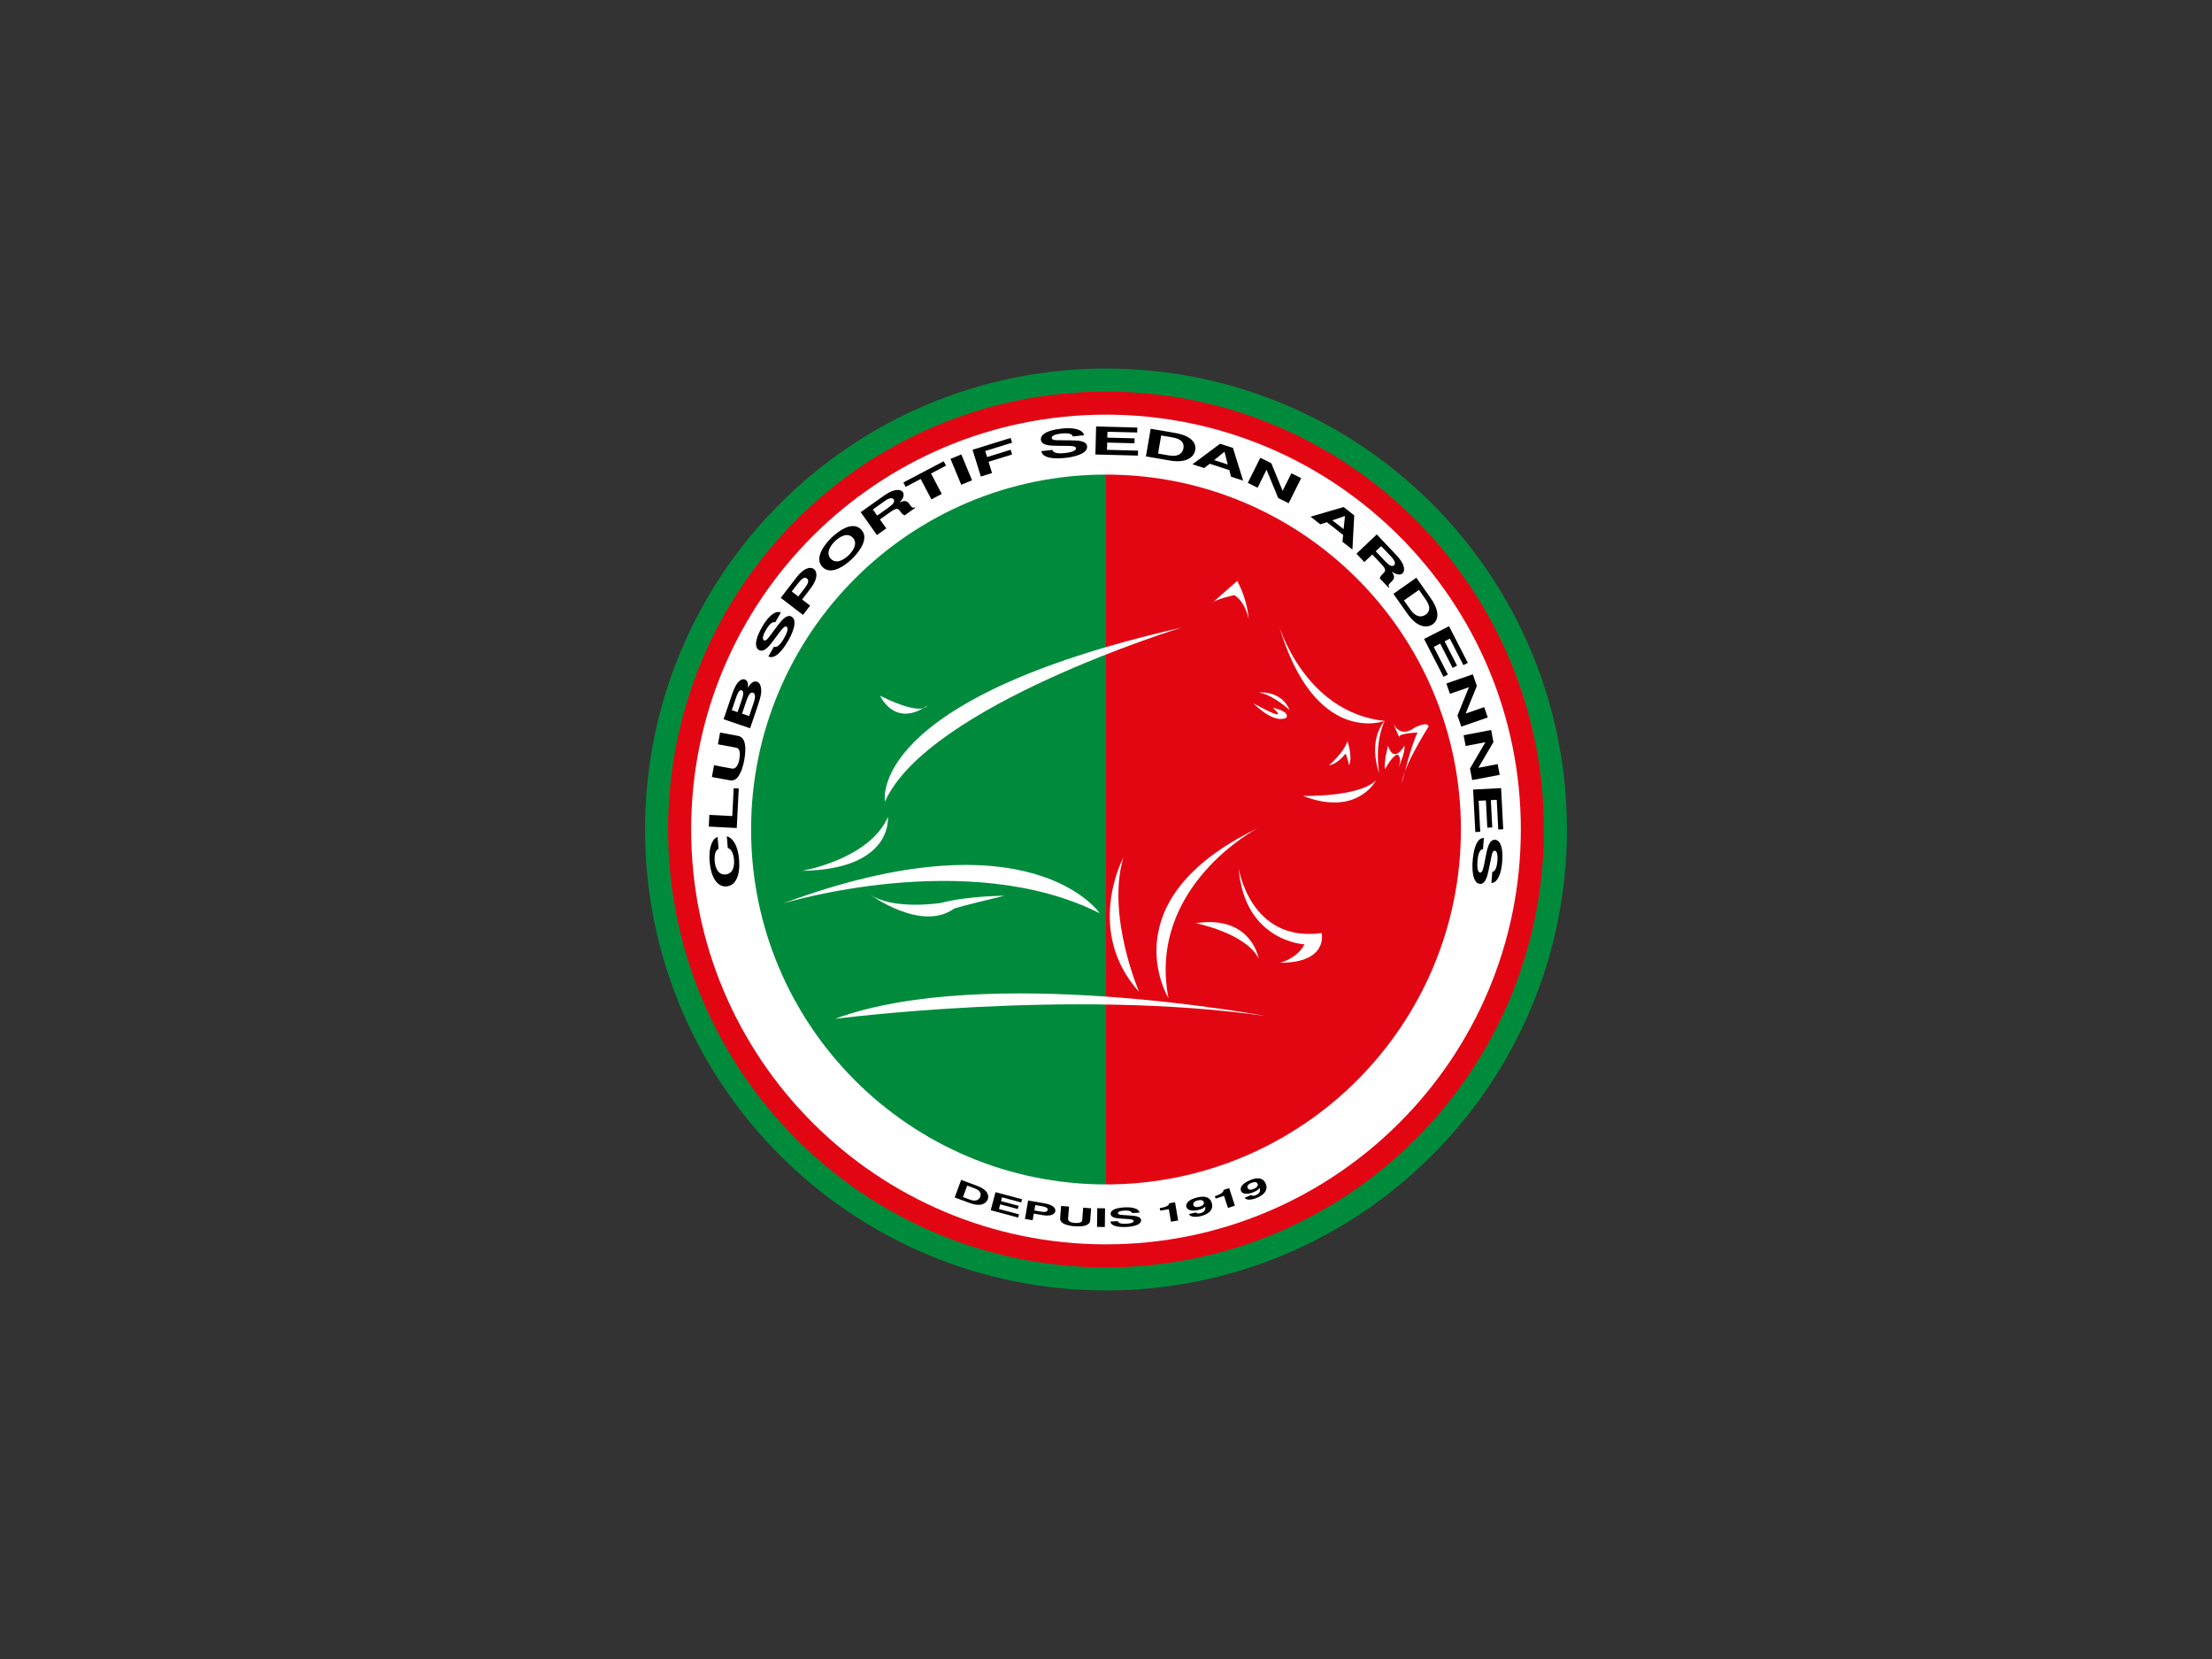 <?xml version="1.0" encoding="UTF-8"?>
<svg xmlns="http://www.w3.org/2000/svg" xmlns:xlink="http://www.w3.org/1999/xlink" width="800pt" height="600pt" viewBox="0 0 800 600" version="1.1">
<rect x="0" y="0" width="800" height="600" fill="#333333" stroke="none"/>
<g id="surface1">
<path style=" stroke:none;fill-rule:nonzero;fill:rgb(0%,54.51%,23.529%);fill-opacity:1;" d="M 400 466.703 C 492.066 466.703 566.703 392.066 566.703 300 C 566.703 207.934 492.066 133.297 400 133.297 C 307.934 133.297 233.297 207.934 233.297 300 C 233.297 392.066 307.934 466.703 400 466.703 "/>
<path style=" stroke:none;fill-rule:nonzero;fill:rgb(88.628%,2.353%,7.451%);fill-opacity:1;" d="M 400 458.367 C 487.465 458.367 558.367 387.465 558.367 300 C 558.367 212.539 487.465 141.633 400 141.633 C 312.539 141.633 241.633 212.539 241.633 300 C 241.633 387.465 312.539 458.367 400 458.367 "/>
<path style=" stroke:none;fill-rule:nonzero;fill:rgb(100%,100%,100%);fill-opacity:1;" d="M 400 450.031 C 482.859 450.031 550.031 382.859 550.031 300 C 550.031 217.141 482.859 149.965 400 149.965 C 317.141 149.965 249.969 217.141 249.969 300 C 249.969 382.859 317.141 450.031 400 450.031 "/>
<path style=" stroke:none;fill-rule:nonzero;fill:rgb(0%,54.51%,23.529%);fill-opacity:1;" d="M 400 171.641 C 329.109 171.641 271.637 229.109 271.637 300 C 271.637 370.891 329.109 428.363 400 428.363 "/>
<path style=" stroke:none;fill-rule:nonzero;fill:rgb(88.628%,2.353%,7.451%);fill-opacity:1;" d="M 400 171.641 C 470.891 171.641 528.363 229.109 528.363 300 C 528.363 370.891 470.891 428.363 400 428.363 "/>
<path style=" stroke:none;fill-rule:nonzero;fill:rgb(100%,100%,100%);fill-opacity:1;" d="M 283.309 326.715 C 283.309 326.715 350.102 306.262 397.734 330.297 C 397.734 330.297 372.879 293.477 283.309 326.715 "/>
<path style=" stroke:none;fill-rule:nonzero;fill:rgb(100%,100%,100%);fill-opacity:1;" d="M 454.691 299.609 C 454.691 299.609 414.82 320.578 422.59 360.977 C 422.59 360.977 400.844 325.691 454.691 299.609 "/>
<path style=" stroke:none;fill-rule:nonzero;fill:rgb(100%,100%,100%);fill-opacity:1;" d="M 447.961 313.93 C 447.961 313.93 452.102 341.035 477.988 337.453 C 477.988 337.453 480.578 348.195 462.977 348.195 C 462.977 348.195 469.188 346.66 471.777 341.547 C 471.777 341.547 450.027 340.523 447.961 313.93 "/>
<path style=" stroke:none;fill-rule:nonzero;fill:rgb(100%,100%,100%);fill-opacity:1;" d="M 320.066 289.895 C 320.066 289.895 312.82 253.074 427.246 226.996 C 427.246 226.996 335.602 255.121 320.066 289.895 "/>
<path style=" stroke:none;fill-rule:nonzero;fill:rgb(100%,100%,100%);fill-opacity:1;" d="M 462.434 225.848 C 462.434 225.848 471.527 257.547 500.77 260.746 C 500.77 260.746 475.379 270.34 462.434 225.848 "/>
<path style=" stroke:none;fill-rule:nonzero;fill:rgb(100%,100%,100%);fill-opacity:1;" d="M 471.258 287.852 C 471.258 287.852 491.449 288.363 497.664 282.227 C 497.664 282.227 490.934 295.52 471.258 287.852 "/>
<path style=" stroke:none;fill-rule:nonzero;fill:rgb(100%,100%,100%);fill-opacity:1;" d="M 406.277 310.16 C 406.277 310.16 392.062 336.613 411.973 358.738 C 411.973 358.738 400.066 331.125 406.277 310.16 "/>
<path style=" stroke:none;fill-rule:nonzero;fill:rgb(100%,100%,100%);fill-opacity:1;" d="M 321.105 295.52 C 321.105 295.52 323.176 314.441 290.039 314.953 C 290.039 314.953 314.371 310.863 321.105 295.52 "/>
<path style=" stroke:none;fill-rule:nonzero;fill:rgb(100%,100%,100%);fill-opacity:1;" d="M 432.426 333.875 C 432.426 333.875 450.551 337.453 455.207 346.66 C 455.207 346.66 452.617 330.809 432.426 333.875 "/>
<path style=" stroke:none;fill-rule:nonzero;fill:rgb(100%,100%,100%);fill-opacity:1;" d="M 438.121 218.301 L 447.441 210.117 C 447.441 210.117 451.062 216.254 451.586 223.926 C 451.586 223.926 450.551 217.789 446.406 215.234 C 446.406 215.234 439.156 216.766 438.121 218.301 "/>
<path style=" stroke:none;fill-rule:nonzero;fill:rgb(100%,100%,100%);fill-opacity:1;" d="M 335.375 255.207 C 335.375 255.207 333.82 259.297 318.289 251.625 C 318.289 251.625 323.469 263.387 335.375 255.207 "/>
<path style=" stroke:none;fill-rule:nonzero;fill:rgb(100%,100%,100%);fill-opacity:1;" d="M 314.566 323.453 C 314.566 323.453 333.211 337.266 345.117 328.566 C 345.117 328.566 348.223 327.547 363.238 323.969 C 363.238 323.969 350.293 323.969 340.457 326.523 C 340.457 326.523 323.176 329.367 314.566 323.453 "/>
<path style=" stroke:none;fill-rule:nonzero;fill:rgb(100%,100%,100%);fill-opacity:1;" d="M 503.746 261.195 C 503.746 261.195 505.82 267.332 511.516 263.238 C 511.516 263.238 516.176 260.684 516.691 262.73 C 516.691 262.73 507.504 277.109 506.984 283.246 C 506.984 283.246 510.574 268.641 512.715 264.941 C 512.715 264.941 504.402 265.184 506.262 267.02 C 506.262 267.02 505.82 266.309 503.746 261.195 "/>
<path style=" stroke:none;fill-rule:nonzero;fill:rgb(100%,100%,100%);fill-opacity:1;" d="M 480.617 276.781 C 480.617 276.781 486.012 272.305 487.309 268.047 C 487.309 268.047 489.25 273.371 487.953 276.781 C 487.953 276.781 487.09 273.371 486.66 272.52 C 486.66 272.52 483.855 276.355 480.617 276.781 "/>
<path style=" stroke:none;fill-rule:nonzero;fill:rgb(100%,100%,100%);fill-opacity:1;" d="M 457.621 367.434 C 457.621 367.434 355.988 348.41 301.969 368.488 C 301.969 368.488 387.016 357.395 457.621 367.434 "/>
<path style=" stroke:none;fill-rule:nonzero;fill:rgb(100%,100%,100%);fill-opacity:1;" d="M 455.215 250.48 C 455.215 250.48 463.238 249.422 466.445 256.816 C 466.445 256.816 460.027 251.008 455.215 250.48 "/>
<path style=" stroke:none;fill-rule:nonzero;fill:rgb(100%,100%,100%);fill-opacity:1;" d="M 453.34 254.375 C 453.34 254.375 460.297 261.77 465.109 259.656 C 465.109 259.656 467.246 257.547 460.297 255.961 C 460.297 255.961 467.781 262.301 453.34 254.375 "/>
<path style=" stroke:none;fill-rule:nonzero;fill:rgb(100%,100%,100%);fill-opacity:1;" d="M 500.77 260.746 C 500.77 260.746 494.527 267.055 498.809 279.734 C 498.809 279.734 496.852 269.23 500.77 260.746 "/>
<path style=" stroke:none;fill-rule:nonzero;fill:rgb(100%,100%,100%);fill-opacity:1;" d="M 502.016 269.695 C 502.016 269.695 500.41 275.508 500.949 278.148 C 500.949 278.148 503.086 273.922 505.227 272.863 C 505.227 272.863 507.367 273.395 505.762 277.621 C 505.762 277.621 508.434 271.809 507.902 269.695 C 507.902 269.695 504.156 276.562 502.016 269.695 "/>
<path style=" stroke:none;fill-rule:nonzero;fill:rgb(0%,0%,0%);fill-opacity:1;" d="M 259.871 306.938 C 259.297 307.324 258.211 308.062 258.488 311.551 C 258.652 313.578 259.57 316.504 262.426 316.273 C 264.242 316.125 265.758 314.559 265.469 310.984 C 265.277 308.648 264.488 307.074 263.207 306.664 L 262.867 302.445 C 265.129 303.113 266.895 305.855 267.305 310.922 C 267.738 316.297 266.238 320.297 262.746 320.578 C 259.219 320.867 257.086 316.934 256.664 311.727 C 256.176 305.676 258.059 303.062 259.531 302.715 "/>
<path style=" stroke:none;fill-rule:nonzero;fill:rgb(0%,0%,0%);fill-opacity:1;" d="M 264.84 295.137 L 265.348 285.074 L 267.176 285.164 L 266.457 299.461 L 256.34 298.949 L 256.551 294.723 "/>
<path style=" stroke:none;fill-rule:nonzero;fill:rgb(0%,0%,0%);fill-opacity:1;" d="M 266.91 266.141 C 269.531 266.625 270.074 269.996 269.145 275.023 C 268.805 276.855 268.078 279.531 266.766 281.125 C 265.953 282.094 265.07 282.363 264.062 282.234 L 257.457 281.012 L 258.242 276.766 L 264.711 277.961 C 266.098 278.219 267.004 276.723 267.363 274.777 C 267.895 271.918 267.414 270.625 266.207 270.402 L 259.645 269.188 L 260.43 264.941 "/>
<path style=" stroke:none;fill-rule:nonzero;fill:rgb(0%,0%,0%);fill-opacity:1;" d="M 264.66 256.84 L 266.223 252.242 C 266.84 250.426 267.461 249.383 268.25 249.652 C 269.012 249.91 268.895 251.273 268.355 252.848 L 266.758 257.551 Z M 271.289 263.387 L 274.051 255.262 C 275.387 251.332 275.406 250.176 275.246 248.898 C 275.098 247.715 274.594 246.828 273.832 246.566 C 272.883 246.246 271.738 246.543 270.496 248.746 C 270.57 247.875 270.707 246.191 269.328 245.727 C 268.344 245.391 266.465 246.094 264.867 250.797 L 261.695 260.125 Z M 268.375 258.102 L 270.109 252.996 C 270.598 251.555 271.41 250.219 272.254 250.508 C 273.23 250.836 273.273 252.105 272.613 254.055 L 270.941 258.973 "/>
<path style=" stroke:none;fill-rule:nonzero;fill:rgb(0%,0%,0%);fill-opacity:1;" d="M 279.918 233.883 C 280.422 234.141 281.633 234.184 283.477 230.98 C 284.477 229.238 285.379 227.191 284.449 226.652 C 283.766 226.262 282.82 227.477 281.531 229.211 L 280.227 230.965 C 278.266 233.617 276.371 236.176 274.438 235.062 C 273.461 234.496 272.34 232.453 275.617 226.754 C 278.715 221.367 281.305 220.938 282.398 221.531 L 280.371 225.055 C 279.922 224.93 278.824 224.688 276.98 227.895 C 276.176 229.289 275.477 231.102 276.273 231.559 C 276.957 231.949 277.754 230.91 278.258 230.227 L 281.246 226.246 C 282.922 224.016 284.676 222.094 286.254 223.004 C 288.898 224.523 286.035 230.039 285.148 231.582 C 281.461 237.992 278.98 238.031 277.891 237.406 "/>
<path style=" stroke:none;fill-rule:nonzero;fill:rgb(0%,0%,0%);fill-opacity:1;" d="M 290.094 216.809 L 293.055 212.961 C 296.375 208.641 295.16 206.426 294.438 205.863 C 292.859 204.652 290.414 205.766 288.023 208.875 L 282.375 216.211 L 290.406 222.391 L 292.992 219.035 Z M 288.707 215.738 L 286.344 213.922 L 288.395 211.262 C 289.996 209.18 290.988 208.559 291.773 209.16 C 292.133 209.434 293.027 210.121 291.098 212.629 "/>
<path style=" stroke:none;fill-rule:nonzero;fill:rgb(0%,0%,0%);fill-opacity:1;" d="M 297.453 205.051 C 300.762 208.469 306.234 203.977 308.16 202.109 C 310.09 200.246 314.754 194.922 311.445 191.504 C 308.137 188.086 302.664 192.578 300.738 194.445 C 298.809 196.309 294.145 201.637 297.453 205.051 M 300.492 202.105 C 298.52 200.066 300.34 197.324 301.984 195.73 C 303.629 194.145 306.43 192.41 308.402 194.449 C 310.375 196.484 308.555 199.23 306.914 200.824 C 305.27 202.414 302.469 204.145 300.492 202.105 "/>
<path style=" stroke:none;fill-rule:nonzero;fill:rgb(0%,0%,0%);fill-opacity:1;" d="M 317.148 193.496 L 320.535 191.098 L 318.234 187.863 L 321.805 185.328 C 324.359 183.516 324.812 183.855 325.609 184.984 C 326.215 185.836 326.652 186.164 327.164 186.395 L 330.984 183.684 L 330.828 183.461 C 329.996 183.848 329.785 183.547 328.926 182.34 C 327.828 180.797 326.914 181.062 325.344 181.73 C 326.785 180.293 327.148 178.855 326.504 177.949 C 325.996 177.234 324.039 176.184 319.645 179.305 L 311.285 185.23 Z M 317.25 186.469 L 315.684 184.258 L 319.984 181.203 C 322.012 179.766 322.859 180.133 323.172 180.57 C 323.754 181.387 323.098 182.32 321.301 183.594 "/>
<path style=" stroke:none;fill-rule:nonzero;fill:rgb(0%,0%,0%);fill-opacity:1;" d="M 340.602 178.629 L 336.855 180.605 L 332.973 173.223 L 327.551 176.074 L 326.715 174.488 L 341.305 166.812 L 342.141 168.398 L 336.719 171.25 "/>
<path style=" stroke:none;fill-rule:nonzero;fill:rgb(0%,0%,0%);fill-opacity:1;" d="M 351.559 173.703 L 347.648 175.328 L 343.762 165.965 L 347.676 164.344 Z M 351.559 173.703 "/>
<path style=" stroke:none;fill-rule:nonzero;fill:rgb(0%,0%,0%);fill-opacity:1;" d="M 358.781 171.086 L 354.738 172.34 L 351.734 162.66 L 365.508 158.387 L 366.039 160.094 L 356.309 163.117 L 356.988 165.301 L 365.508 162.656 L 366.035 164.367 L 357.52 167.012 "/>
<path style=" stroke:none;fill-rule:nonzero;fill:rgb(0%,0%,0%);fill-opacity:1;" d="M 380.641 162.711 C 380.73 163.27 381.41 164.273 385.09 163.863 C 387.078 163.637 389.27 163.152 389.148 162.086 C 389.062 161.301 387.523 161.262 385.363 161.246 L 383.176 161.234 C 379.879 161.223 376.695 161.207 376.445 158.992 C 376.324 157.871 377.309 155.758 383.844 155.027 C 390.016 154.336 391.895 156.172 392.062 157.402 L 388.023 157.852 C 387.859 157.418 387.406 156.387 383.73 156.801 C 382.129 156.98 380.258 157.484 380.359 158.398 C 380.445 159.184 381.754 159.207 382.605 159.211 L 387.586 159.266 C 390.371 159.297 392.957 159.57 393.16 161.383 C 393.5 164.41 387.359 165.371 385.59 165.566 C 378.242 166.391 376.742 164.41 376.602 163.164 "/>
<path style=" stroke:none;fill-rule:nonzero;fill:rgb(0%,0%,0%);fill-opacity:1;" d="M 411.277 156.422 L 400.527 156.145 L 400.473 158.277 L 410.348 158.531 L 410.301 160.32 L 400.426 160.066 L 400.359 162.691 L 411.59 162.98 L 411.543 164.773 L 396.164 164.379 L 396.426 154.246 L 411.324 154.633 "/>
<path style=" stroke:none;fill-rule:nonzero;fill:rgb(0%,0%,0%);fill-opacity:1;" d="M 414.441 165.059 L 423.098 166.551 C 429.688 167.68 431.918 164.883 432.289 162.742 C 432.609 160.848 431.715 157.746 424.98 156.586 L 416.16 155.074 Z M 419.953 157.5 L 423.961 158.188 C 425.742 158.492 428.512 159.215 428.004 162.164 C 427.723 163.805 426.289 165.316 422.895 164.734 L 418.828 164.035 "/>
<path style=" stroke:none;fill-rule:nonzero;fill:rgb(0%,0%,0%);fill-opacity:1;" d="M 437.504 167.727 L 444.617 170.023 L 445.215 172.41 L 449.594 173.828 L 445.91 161.988 L 441.266 160.484 L 431.273 167.906 L 435.516 169.277 Z M 442.816 163.391 L 442.871 163.41 L 444.027 167.996 L 439.113 166.406 Z M 442.816 163.391 "/>
<path style=" stroke:none;fill-rule:nonzero;fill:rgb(0%,0%,0%);fill-opacity:1;" d="M 467.047 171.168 L 470.582 172.934 L 466.062 182 L 462.273 180.109 L 458.094 169.953 L 458.043 169.93 L 454.82 176.395 L 451.281 174.633 L 455.805 165.562 L 459.797 167.551 L 463.848 177.457 L 463.898 177.48 "/>
<path style=" stroke:none;fill-rule:nonzero;fill:rgb(0%,0%,0%);fill-opacity:1;" d="M 479.895 188.855 L 485.773 193.48 L 485.504 195.926 L 489.121 198.77 L 489.773 186.391 L 485.934 183.371 L 473.988 186.867 L 477.496 189.629 Z M 486.383 186.633 L 486.43 186.668 L 485.926 191.371 L 481.867 188.18 Z M 486.383 186.633 "/>
<path style=" stroke:none;fill-rule:nonzero;fill:rgb(0%,0%,0%);fill-opacity:1;" d="M 490.57 200.254 L 493.426 203.27 L 496.301 200.543 L 499.312 203.719 C 501.469 205.992 501.191 206.484 500.188 207.438 C 499.43 208.152 499.168 208.637 499.012 209.172 L 502.234 212.57 L 502.43 212.391 C 501.93 211.617 502.195 211.363 503.273 210.348 C 504.648 209.047 504.254 208.176 503.371 206.715 C 504.996 207.938 506.469 208.094 507.277 207.328 C 507.914 206.73 508.68 204.645 504.973 200.727 L 497.93 193.285 Z M 497.543 199.367 L 499.512 197.504 L 503.141 201.336 C 504.848 203.141 504.602 204.031 504.215 204.402 C 503.488 205.09 502.473 204.57 500.961 202.973 "/>
<path style=" stroke:none;fill-rule:nonzero;fill:rgb(0%,0%,0%);fill-opacity:1;" d="M 503.941 214.766 L 508.992 221.945 C 512.84 227.422 516.395 227.023 518.172 225.777 C 519.742 224.672 521.309 221.844 517.379 216.258 L 512.23 208.934 Z M 513.188 213.336 L 515.523 216.66 C 516.562 218.141 518.004 220.609 515.562 222.328 C 514.195 223.285 512.109 223.34 510.129 220.523 L 507.758 217.152 "/>
<path style=" stroke:none;fill-rule:nonzero;fill:rgb(0%,0%,0%);fill-opacity:1;" d="M 529.258 240.551 L 524.355 230.977 L 522.461 231.949 L 526.965 240.742 L 525.367 241.562 L 520.863 232.766 L 518.527 233.965 L 523.648 243.965 L 522.059 244.781 L 515.039 231.086 L 524.062 226.469 L 530.855 239.734 "/>
<path style=" stroke:none;fill-rule:nonzero;fill:rgb(0%,0%,0%);fill-opacity:1;" d="M 536.781 255.738 L 538.078 259.473 L 528.504 262.793 L 527.113 258.793 L 531.23 248.613 L 531.219 248.559 L 524.387 250.926 L 523.094 247.191 L 532.668 243.871 L 534.129 248.086 L 530.094 257.996 L 530.113 258.051 "/>
<path style=" stroke:none;fill-rule:nonzero;fill:rgb(0%,0%,0%);fill-opacity:1;" d="M 541.645 276.348 L 542.387 280.227 L 532.438 282.129 L 531.641 277.973 L 537.184 268.488 L 537.172 268.438 L 530.074 269.793 L 529.332 265.91 L 539.289 264.012 L 540.121 268.387 L 534.703 277.617 L 534.715 277.672 "/>
<path style=" stroke:none;fill-rule:nonzero;fill:rgb(0%,0%,0%);fill-opacity:1;" d="M 541.871 300.008 L 541.316 289.27 L 539.191 289.379 L 539.695 299.246 L 537.906 299.336 L 537.398 289.473 L 534.777 289.605 L 535.355 300.824 L 533.566 300.918 L 532.773 285.555 L 542.895 285.031 L 543.66 299.918 "/>
<path style=" stroke:none;fill-rule:nonzero;fill:rgb(0%,0%,0%);fill-opacity:1;" d="M 536.34 307.129 C 535.773 307.109 534.66 307.586 534.363 311.273 C 534.203 313.273 534.266 315.516 535.336 315.598 C 536.125 315.66 536.453 314.156 536.883 312.039 L 537.309 309.895 C 537.945 306.66 538.566 303.535 540.789 303.715 C 541.914 303.805 543.801 305.176 543.277 311.73 C 542.781 317.922 540.621 319.422 539.383 319.348 L 539.707 315.297 C 540.164 315.219 541.266 314.969 541.559 311.281 C 541.688 309.68 541.543 307.738 540.629 307.668 C 539.844 307.605 539.566 308.887 539.402 309.723 L 538.402 314.598 C 537.848 317.328 537.078 319.816 535.266 319.672 C 532.227 319.426 532.453 313.219 532.598 311.441 C 533.188 304.07 535.41 302.977 536.66 303.074 "/>
<path style=" stroke:none;fill-rule:nonzero;fill:rgb(0%,0%,0%);fill-opacity:1;" d="M 345.273 433.078 L 350.766 435.098 C 354.949 436.641 356.75 435.078 357.25 433.719 C 357.691 432.52 357.48 430.375 353.207 428.801 L 347.609 426.738 Z M 349.801 428.789 L 352.344 429.727 C 353.477 430.141 355.199 430.949 354.512 432.82 C 354.129 433.863 353.004 434.684 350.848 433.891 L 348.273 432.938 "/>
<path style=" stroke:none;fill-rule:nonzero;fill:rgb(0%,0%,0%);fill-opacity:1;" d="M 369.336 434.879 L 362.406 433.035 L 362.043 434.406 L 368.406 436.102 L 368.098 437.258 L 361.734 435.562 L 361.281 437.254 L 368.523 439.18 L 368.215 440.336 L 358.305 437.699 L 360.035 431.172 L 369.641 433.723 "/>
<path style=" stroke:none;fill-rule:nonzero;fill:rgb(0%,0%,0%);fill-opacity:1;" d="M 373.883 438.922 L 377.07 439.473 C 380.652 440.09 381.578 438.684 381.684 438.078 C 381.906 436.773 380.492 435.68 377.914 435.234 L 371.832 434.191 L 370.688 440.848 L 373.469 441.324 Z M 374.078 437.773 L 374.414 435.816 L 376.621 436.195 C 378.348 436.492 379.023 436.887 378.914 437.535 C 378.859 437.832 378.734 438.57 376.656 438.219 "/>
<path style=" stroke:none;fill-rule:nonzero;fill:rgb(0%,0%,0%);fill-opacity:1;" d="M 394.281 441.387 C 394.145 443.156 391.949 443.75 388.551 443.484 C 387.312 443.391 385.488 443.098 384.34 442.336 C 383.637 441.863 383.398 441.301 383.414 440.621 L 383.762 436.152 L 386.633 436.379 L 386.289 440.75 C 386.219 441.691 387.273 442.188 388.59 442.285 C 390.52 442.441 391.344 442.031 391.406 441.215 L 391.754 436.781 L 394.625 437.004 "/>
<path style=" stroke:none;fill-rule:nonzero;fill:rgb(0%,0%,0%);fill-opacity:1;" d="M 399.578 443.762 L 396.754 443.727 L 396.84 436.969 L 399.66 437.008 Z M 399.578 443.762 "/>
<path style=" stroke:none;fill-rule:nonzero;fill:rgb(0%,0%,0%);fill-opacity:1;" d="M 404.305 441.641 C 404.344 442.016 404.754 442.711 407.219 442.586 C 408.551 442.523 410.027 442.285 409.992 441.574 C 409.965 441.047 408.945 440.957 407.508 440.859 L 406.051 440.762 C 403.859 440.617 401.742 440.477 401.668 438.992 C 401.633 438.238 402.371 436.871 406.754 436.656 C 410.887 436.449 412.062 437.75 412.125 438.574 L 409.418 438.711 C 409.328 438.41 409.066 437.711 406.602 437.832 C 405.531 437.883 404.266 438.148 404.297 438.758 C 404.32 439.285 405.191 439.355 405.758 439.395 L 409.066 439.633 C 410.922 439.77 412.633 440.059 412.691 441.273 C 412.789 443.301 408.664 443.684 407.48 443.742 C 402.555 443.988 401.641 442.609 401.602 441.777 "/>
<path style=" stroke:none;fill-rule:nonzero;fill:rgb(0%,0%,0%);fill-opacity:1;" d="M 419.43 436.934 L 419.801 436.871 C 422.309 436.445 422.867 435.684 422.84 435.18 L 424.973 434.82 L 426.09 441.406 L 423.492 441.848 L 422.723 437.309 L 419.59 437.844 "/>
<path style=" stroke:none;fill-rule:nonzero;fill:rgb(0%,0%,0%);fill-opacity:1;" d="M 429.98 439.113 C 430.453 440.094 432.203 440.34 434.414 439.793 C 436.754 439.215 438.926 437.812 438.305 435.301 C 438.078 434.387 437.406 431.984 432.914 433.098 C 430.371 433.723 428.676 434.93 429.066 436.52 C 429.336 437.605 431.012 438.188 433.496 437.578 C 434.371 437.355 435.352 437.004 435.828 436.418 L 435.871 436.426 C 436.188 437.789 435.238 438.504 434.18 438.762 C 433.395 438.961 432.777 438.906 432.523 438.496 L 432.52 438.484 Z M 431.578 435.703 C 431.348 434.77 432.496 434.312 433.152 434.148 C 434.469 433.824 435.223 434.125 435.402 434.863 C 435.594 435.633 434.688 436.195 433.793 436.418 C 432.824 436.656 431.82 436.68 431.578 435.703 "/>
<path style=" stroke:none;fill-rule:nonzero;fill:rgb(0%,0%,0%);fill-opacity:1;" d="M 439.371 432.602 L 439.727 432.484 C 442.145 431.695 442.582 430.855 442.48 430.367 L 444.535 429.688 L 446.617 436.039 L 444.113 436.863 L 442.68 432.488 L 439.66 433.48 "/>
<path style=" stroke:none;fill-rule:nonzero;fill:rgb(0%,0%,0%);fill-opacity:1;" d="M 450.129 433.195 C 450.742 434.094 452.508 434.078 454.609 433.211 C 456.84 432.289 458.777 430.582 457.793 428.191 C 457.434 427.32 456.414 425.047 452.137 426.812 C 449.719 427.809 448.215 429.254 448.84 430.766 C 449.27 431.801 451.012 432.129 453.375 431.152 C 454.211 430.809 455.125 430.309 455.512 429.66 L 455.555 429.664 C 456.066 430.969 455.234 431.812 454.227 432.227 C 453.48 432.535 452.863 432.574 452.551 432.211 L 452.547 432.199 Z M 451.203 429.586 C 450.84 428.699 451.902 428.078 452.527 427.816 C 453.781 427.301 454.57 427.484 454.859 428.191 C 455.16 428.922 454.348 429.613 453.496 429.965 C 452.574 430.344 451.59 430.52 451.203 429.586 "/>
</g>
</svg>
